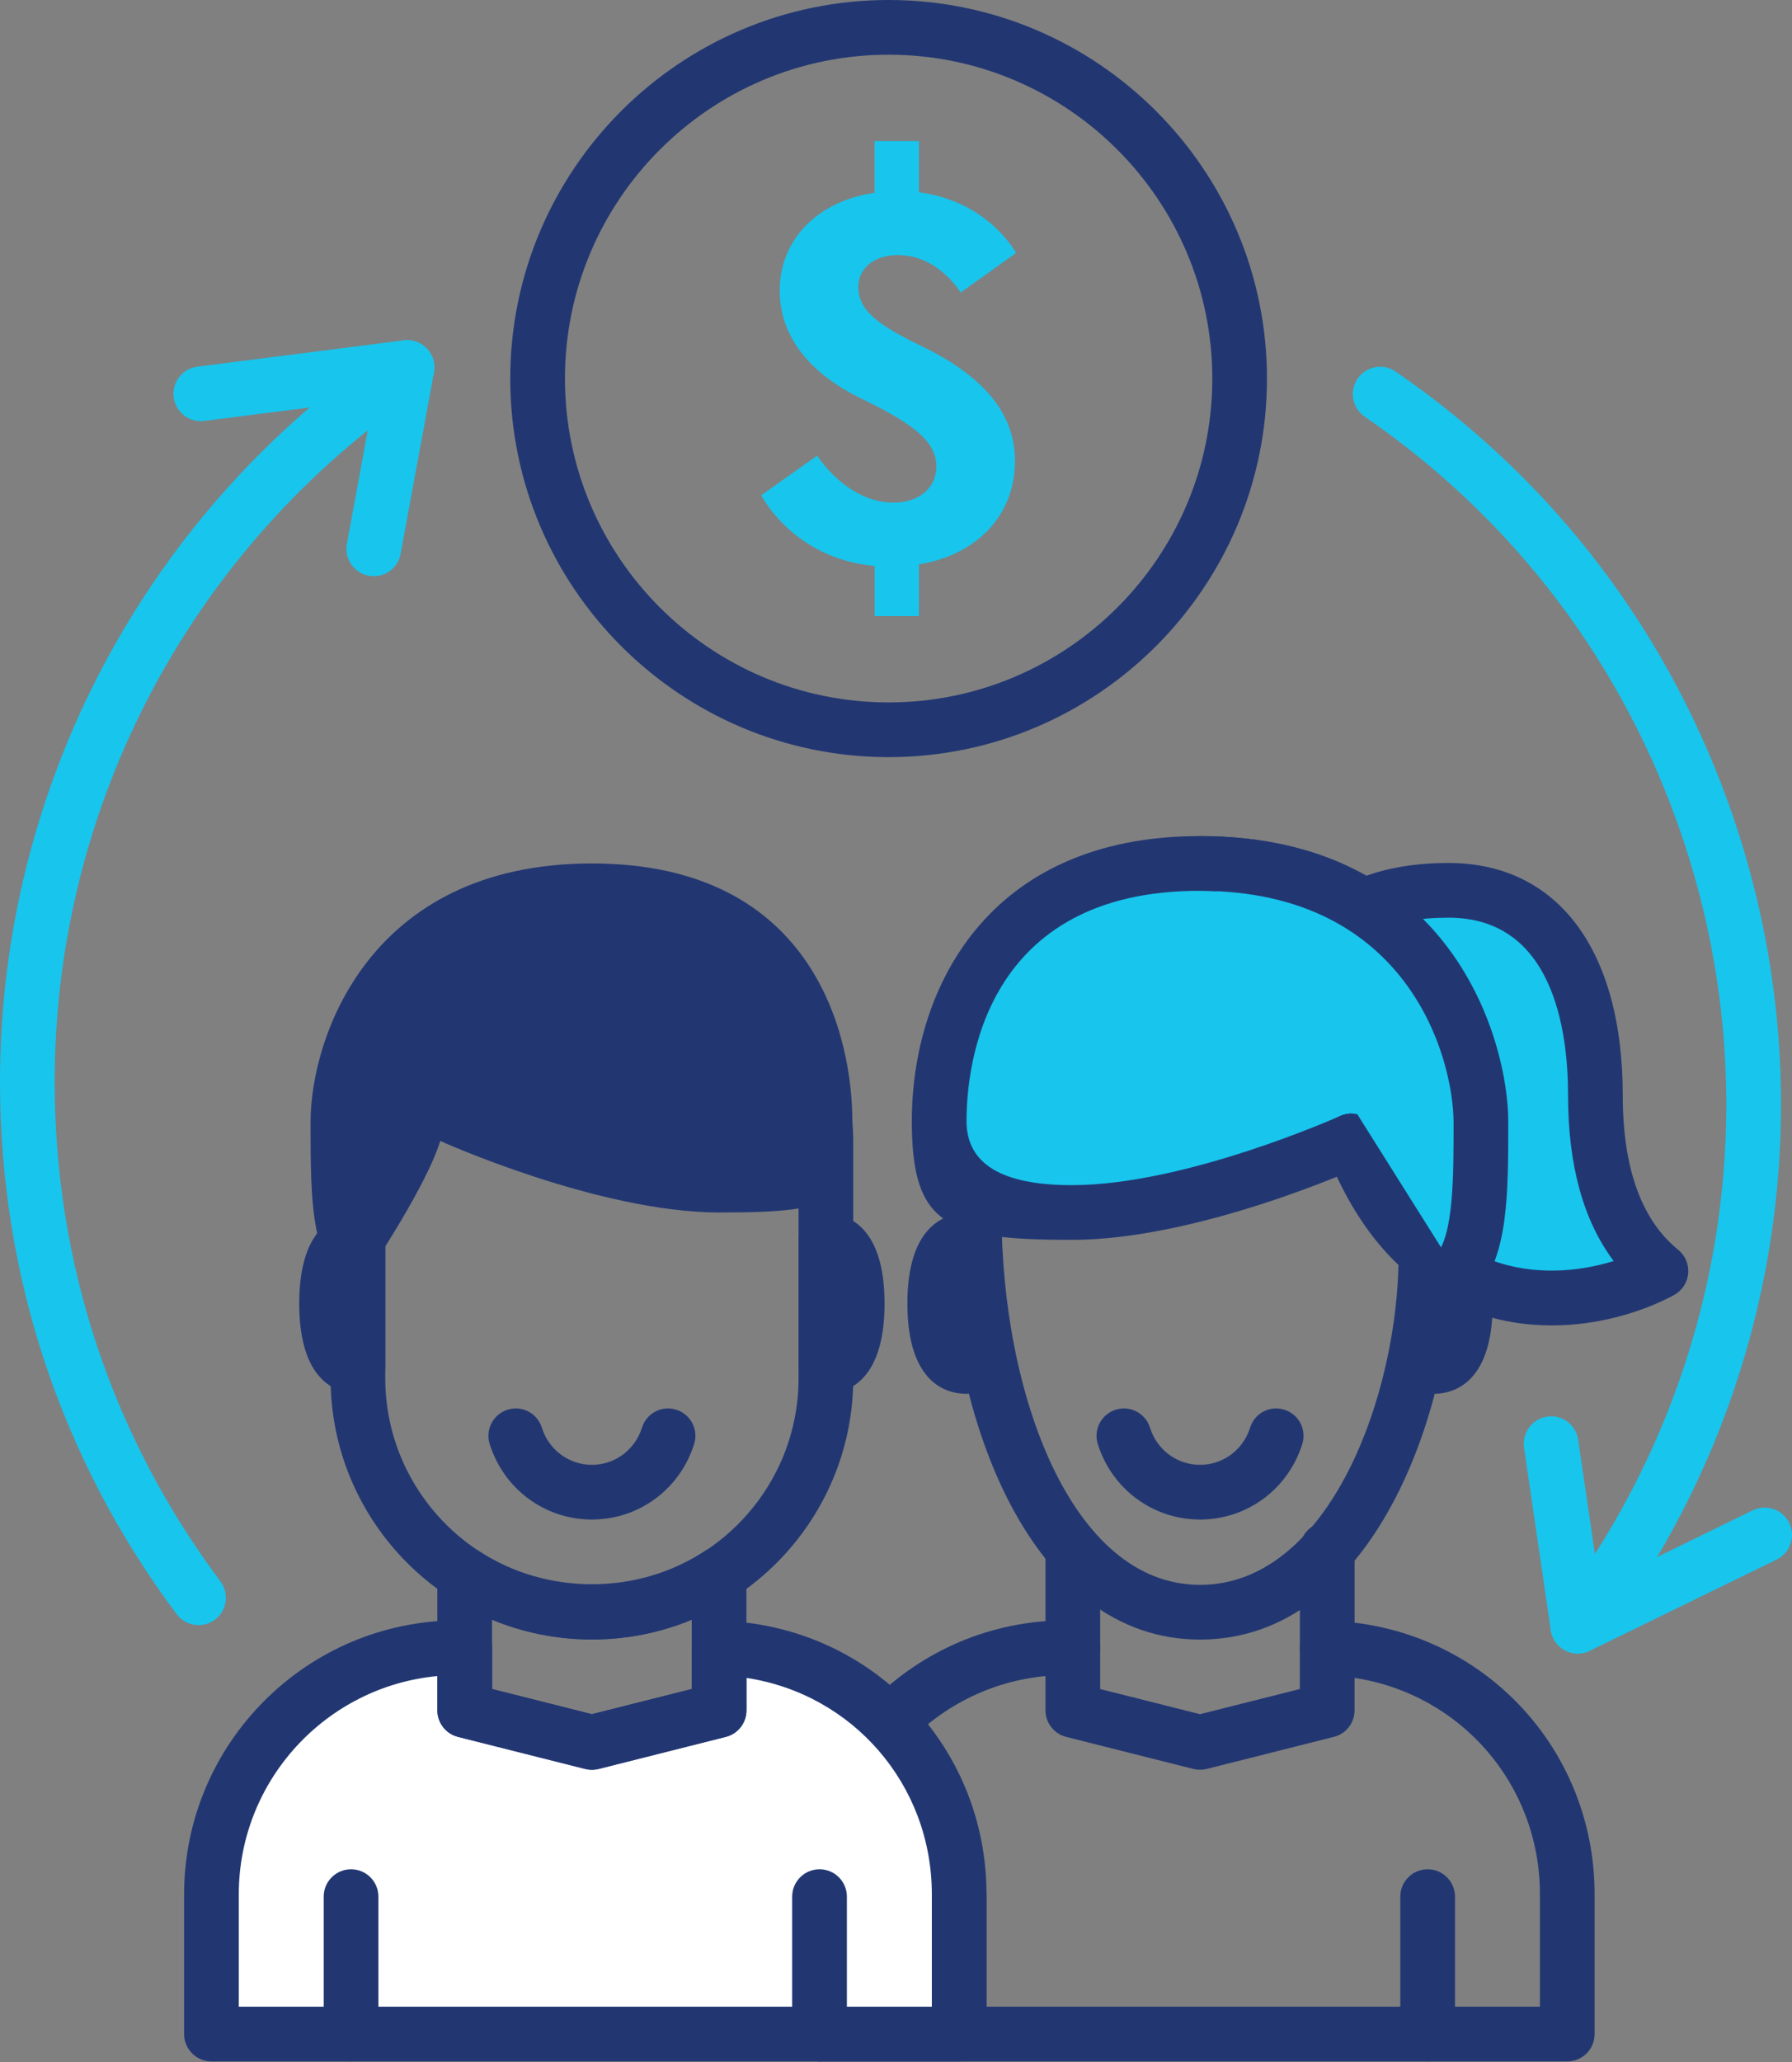 <svg width="80" height="92" viewBox="0 0 80 92" fill="none" xmlns="http://www.w3.org/2000/svg">
<rect x="0" y="0" width="80" height="92" fill="#808080" stroke="none"/>
<path d="M39.67 33.781C30.356 33.781 22.779 26.204 22.779 16.891C22.779 7.578 30.356 0 39.67 0C48.984 0 56.561 7.577 56.561 16.891C56.561 26.205 48.984 33.781 39.67 33.781ZM39.67 2.441C31.702 2.441 25.221 8.924 25.221 16.891C25.221 24.858 31.702 31.34 39.67 31.34C47.638 31.34 54.12 24.858 54.12 16.891C54.12 8.924 47.638 2.441 39.67 2.441Z" fill="#223772"/>
<path d="M34.809 12.959C34.809 10.627 36.575 8.955 39.047 8.602V6.294H41.025V8.579C44.133 8.978 45.359 11.287 45.359 11.287L42.885 13.053C42.885 13.053 41.896 11.381 40.084 11.381C38.975 11.381 38.318 12.017 38.318 12.794C38.318 13.806 39.094 14.443 41.025 15.384C43.286 16.468 45.311 18.021 45.311 20.566C45.311 23.062 43.522 24.78 41.025 25.181V27.487H39.046V25.252C35.398 24.922 33.984 22.096 33.984 22.096L36.481 20.329C36.481 20.329 37.798 22.425 39.894 22.425C41.048 22.425 41.802 21.743 41.802 20.824C41.802 19.787 40.977 19.01 38.552 17.833C36.41 16.82 34.809 15.22 34.809 12.959Z" fill="#18C5ED"/>
<path d="M8.864 72.509C8.493 72.509 8.125 72.34 7.886 72.019C2.726 65.123 0 56.913 0 48.279C0 35.08 6.539 22.783 17.491 15.384C18.051 15.007 18.808 15.155 19.186 15.713C19.562 16.271 19.416 17.03 18.857 17.407C8.578 24.351 2.441 35.892 2.441 48.279C2.441 56.382 5 64.086 9.841 70.557C10.245 71.097 10.134 71.862 9.594 72.266C9.375 72.43 9.118 72.509 8.864 72.509Z" fill="#18C5ED"/>
<path d="M16.686 25.71C16.613 25.71 16.538 25.703 16.464 25.689C15.802 25.568 15.363 24.931 15.485 24.268L16.671 17.818L9.121 18.781C8.453 18.87 7.84 18.393 7.755 17.724C7.67 17.056 8.142 16.445 8.811 16.359L18.018 15.185C18.413 15.137 18.791 15.274 19.06 15.557C19.327 15.84 19.444 16.233 19.373 16.616L17.885 24.71C17.777 25.299 17.264 25.71 16.686 25.71Z" fill="#18C5ED"/>
<path d="M70.437 73.777C70.18 73.777 69.921 73.696 69.7 73.528C69.163 73.121 69.058 72.355 69.467 71.818C76.969 61.94 79.07 49.04 75.089 37.309C72.485 29.635 67.587 23.162 60.924 18.591C60.367 18.209 60.227 17.449 60.608 16.893C60.99 16.338 61.75 16.197 62.304 16.577C69.406 21.45 74.626 28.348 77.401 36.525C81.643 49.024 79.404 62.77 71.41 73.295C71.17 73.611 70.805 73.777 70.437 73.777Z" fill="#18C5ED"/>
<path d="M70.438 73.777C70.243 73.777 70.046 73.73 69.868 73.635C69.524 73.454 69.287 73.118 69.231 72.733L68.038 64.591C67.941 63.924 68.402 63.303 69.07 63.206C69.74 63.104 70.357 63.57 70.454 64.237L71.404 70.726L78.244 67.388C78.85 67.093 79.582 67.345 79.876 67.95C80.172 68.556 79.92 69.286 79.314 69.583L70.973 73.653C70.804 73.735 70.622 73.777 70.438 73.777Z" fill="#18C5ED"/>
<path d="M53.573 67.797C51.475 67.797 49.64 66.443 49.008 64.426C48.807 63.783 49.164 63.098 49.808 62.897C50.453 62.692 51.136 63.053 51.338 63.697C51.649 64.689 52.546 65.356 53.573 65.356C54.599 65.356 55.497 64.689 55.808 63.697C56.008 63.053 56.689 62.691 57.338 62.897C57.981 63.098 58.339 63.783 58.138 64.426C57.506 66.443 55.671 67.797 53.573 67.797Z" fill="#223772"/>
<path d="M60.323 50.906C60.323 50.906 53.262 54.098 47.845 54.098C42.428 54.098 41.925 53.595 41.925 50.016C41.925 46.437 43.492 38.525 53.552 38.525C63.612 38.525 66.111 46.457 66.111 50.035C66.111 53.614 66.127 56.806 63.999 57.484" fill="#18C5ED"/>
<path d="M64.001 58.705C63.484 58.705 63.003 58.373 62.837 57.854C62.634 57.211 62.989 56.525 63.632 56.32C64.893 55.919 64.893 52.967 64.893 50.113C64.893 47.173 62.855 39.745 53.555 39.745C43.898 39.745 43.148 47.607 43.148 50.016C43.148 51.924 44.714 52.878 47.847 52.878C52.932 52.878 59.754 49.824 59.822 49.794C60.437 49.516 61.16 49.789 61.437 50.403C61.715 51.017 61.441 51.74 60.828 52.018C60.53 52.153 53.463 55.319 47.847 55.319C42.227 55.319 40.706 54.659 40.706 50.016C40.706 44.152 44.071 37.304 53.555 37.304C64.858 37.304 67.334 46.495 67.334 50.036C67.334 54.017 67.334 57.704 64.372 58.647C64.248 58.686 64.124 58.705 64.001 58.705Z" fill="#223772"/>
<path d="M42.819 91.973C42.145 91.973 41.599 91.427 41.599 90.753V84.622C41.599 83.948 42.145 83.401 42.819 83.401C43.494 83.401 44.04 83.948 44.04 84.622V90.753C44.04 91.427 43.494 91.973 42.819 91.973Z" fill="#223772"/>
<path d="M63.734 91.973C63.06 91.973 62.514 91.427 62.514 90.753V84.622C62.514 83.948 63.06 83.401 63.734 83.401C64.409 83.401 64.955 83.948 64.955 84.622V90.753C64.955 91.427 64.409 91.973 63.734 91.973Z" fill="#223772"/>
<path d="M69.967 91.974H36.586C35.911 91.974 35.365 91.427 35.365 90.753V84.523C35.365 77.781 40.85 72.297 47.591 72.297H47.894C48.569 72.297 49.115 72.843 49.115 73.517V75.359L53.572 76.482L58.029 75.359V73.532C58.029 73.203 58.163 72.888 58.398 72.658C58.634 72.428 58.998 72.295 59.281 72.312C65.958 72.484 71.188 77.848 71.188 84.523V90.753C71.188 91.427 70.642 91.974 69.967 91.974ZM37.807 89.532H68.747V84.523C68.747 79.607 65.201 75.581 60.471 74.863V76.31C60.471 76.869 60.091 77.358 59.548 77.494L53.87 78.925C53.675 78.974 53.47 78.974 53.274 78.925L47.596 77.494C47.054 77.358 46.673 76.869 46.673 76.31V74.781C41.707 75.245 37.806 79.437 37.806 84.523L37.807 89.532Z" fill="#223772"/>
<path d="M43.127 62.187C42.339 62.187 40.508 61.795 40.508 58.161C40.508 54.528 42.339 54.135 43.127 54.135C43.799 54.135 44.34 54.678 44.343 55.351C44.345 55.994 43.844 56.524 43.212 56.573C43.118 56.728 42.949 57.205 42.949 58.161C42.949 59.118 43.119 59.594 43.212 59.749C43.844 59.797 44.345 60.327 44.343 60.971C44.34 61.643 43.799 62.187 43.127 62.187Z" fill="#223772"/>
<path d="M64.019 62.187C63.344 62.187 62.798 61.64 62.798 60.966C62.798 60.32 63.3 59.791 63.934 59.748C64.028 59.593 64.196 59.116 64.196 58.161C64.196 57.205 64.027 56.728 63.934 56.573C63.301 56.524 62.8 55.995 62.803 55.351C62.805 54.678 63.346 54.135 64.019 54.135C64.806 54.135 66.638 54.527 66.638 58.161C66.638 61.795 64.806 62.187 64.019 62.187Z" fill="#223772"/>
<path d="M53.573 73.153C46.151 73.153 42.269 63.568 42.269 54.098C42.269 53.424 42.815 52.877 43.489 52.877C44.164 52.877 44.71 53.424 44.71 54.098C44.71 62.152 47.817 70.712 53.573 70.712C59.356 70.712 62.437 62.172 62.437 56.007C62.437 55.333 62.983 54.787 63.657 54.787C64.332 54.787 64.878 55.333 64.878 56.007C64.878 62.922 61.285 73.153 53.573 73.153Z" fill="#223772"/>
<path d="M60.874 40.443C61.764 40.027 62.988 39.724 64.664 39.724C69.996 39.724 71.222 44.914 71.222 48.877C71.222 52.84 72.402 55.294 74.147 56.709C70.892 58.455 63.673 59.54 60.323 50.906" fill="#18C5ED"/>
<path d="M69.271 59.136C68.124 59.136 66.935 58.958 65.767 58.525C62.827 57.438 60.612 55.022 59.186 51.347C58.943 50.718 59.254 50.011 59.884 49.768C60.507 49.522 61.218 49.836 61.463 50.464C62.624 53.459 64.358 55.401 66.614 56.235C68.477 56.924 70.471 56.748 72.039 56.264C70.686 54.463 70.003 51.987 70.003 48.877C70.003 45.914 69.309 40.944 64.666 40.944C63.352 40.944 62.251 41.147 61.393 41.548C60.782 41.833 60.056 41.569 59.77 40.959C59.485 40.348 59.749 39.621 60.36 39.336C61.544 38.783 62.992 38.503 64.666 38.503C69.537 38.503 72.445 42.381 72.445 48.877C72.445 52.114 73.277 54.43 74.918 55.761C75.235 56.018 75.403 56.418 75.364 56.824C75.326 57.231 75.086 57.592 74.726 57.785C73.327 58.535 71.372 59.136 69.271 59.136Z" fill="#223772"/>
<path d="M53.554 38.525C63.614 38.525 66.113 46.457 66.113 50.035C66.113 52.893 66.123 55.504 65.043 56.785" fill="#18C5ED"/>
<path d="M65.042 58.006C64.766 58.006 64.485 57.912 64.257 57.719C63.742 57.285 63.675 56.515 64.11 55.999C64.892 55.07 64.892 52.548 64.892 50.11C64.892 47.173 62.855 39.745 53.554 39.745C52.879 39.745 52.333 39.199 52.333 38.525C52.333 37.851 52.879 37.304 53.554 37.304C64.857 37.304 67.333 46.495 67.333 50.036C67.333 53.25 67.333 55.961 65.977 57.572C65.736 57.858 65.39 58.006 65.042 58.006Z" fill="#223772"/>
<path d="M47.895 74.738C47.22 74.738 46.674 74.191 46.674 73.517V69.129C46.674 68.455 47.22 67.909 47.895 67.909C48.569 67.909 49.115 68.455 49.115 69.129V73.517C49.115 74.191 48.569 74.738 47.895 74.738Z" fill="#223772"/>
<path d="M59.252 74.738C58.577 74.738 58.031 74.191 58.031 73.517V69.129C58.031 68.455 58.577 67.909 59.252 67.909C59.927 67.909 60.473 68.455 60.473 69.129V73.517C60.473 74.191 59.927 74.738 59.252 74.738Z" fill="#223772"/>
<path d="M32.103 73.532V76.31L26.424 77.741L20.746 76.31V73.517H20.444C14.366 73.517 9.438 78.444 9.438 84.522V90.753H42.82V84.522C42.82 78.542 38.046 73.686 32.103 73.532Z" fill="white"/>
<path d="M42.821 91.974H9.439C8.765 91.974 8.219 91.427 8.219 90.753V84.523C8.219 77.781 13.704 72.297 20.445 72.297H20.748C21.422 72.297 21.968 72.843 21.968 73.517V75.359L26.426 76.482L30.883 75.359V73.532C30.883 73.203 31.017 72.887 31.252 72.657C31.488 72.427 31.8 72.295 32.136 72.311C38.812 72.485 44.041 77.849 44.041 84.523V90.753C44.041 91.427 43.495 91.974 42.821 91.974ZM10.66 89.532H41.6V84.523C41.6 79.608 38.055 75.581 33.325 74.863V76.31C33.325 76.869 32.944 77.358 32.402 77.494L26.724 78.925C26.528 78.974 26.323 78.974 26.128 78.925L20.45 77.494C19.907 77.358 19.527 76.869 19.527 76.31V74.781C14.56 75.245 10.66 79.437 10.66 84.523L10.66 89.532Z" fill="#223772"/>
<path d="M26.425 73.153C19.991 73.153 14.758 67.919 14.758 61.486V51.003C14.758 44.57 19.991 39.336 26.425 39.336C32.859 39.336 38.092 44.57 38.092 51.003V61.486C38.092 67.919 32.859 73.153 26.425 73.153ZM26.425 41.777C21.338 41.777 17.199 45.916 17.199 51.003V61.486C17.199 66.573 21.338 70.712 26.425 70.712C31.512 70.712 35.651 66.573 35.651 61.486V51.003C35.651 45.916 31.512 41.777 26.425 41.777Z" fill="#223772"/>
<path d="M26.424 67.797C24.326 67.797 22.492 66.443 21.86 64.426C21.658 63.783 22.016 63.098 22.66 62.897C23.306 62.692 23.988 63.053 24.189 63.697C24.5 64.689 25.398 65.356 26.424 65.356C27.451 65.356 28.349 64.689 28.66 63.697C28.861 63.053 29.543 62.691 30.189 62.897C30.833 63.098 31.191 63.783 30.989 64.426C30.357 66.443 28.523 67.797 26.424 67.797Z" fill="#223772"/>
<path d="M26.424 38.525C36.484 38.525 38.051 46.437 38.051 50.016C38.051 53.595 37.548 54.098 32.131 54.098C26.714 54.098 19.653 50.906 19.653 50.906C18.976 53.131 15.977 57.484 15.977 57.484C13.849 56.807 13.865 53.614 13.865 50.036C13.865 46.457 16.364 38.525 26.424 38.525Z" fill="#223772"/>
<path d="M15.672 91.973C14.997 91.973 14.451 91.427 14.451 90.753V84.622C14.451 83.948 14.997 83.401 15.672 83.401C16.347 83.401 16.893 83.948 16.893 84.622V90.753C16.893 91.427 16.347 91.973 15.672 91.973Z" fill="#223772"/>
<path d="M36.586 91.973C35.911 91.973 35.365 91.427 35.365 90.753V84.622C35.365 83.948 35.911 83.401 36.586 83.401C37.261 83.401 37.807 83.948 37.807 84.622V90.753C37.807 91.427 37.261 91.973 36.586 91.973Z" fill="#223772"/>
<path d="M26.423 78.962C26.323 78.962 26.223 78.949 26.125 78.925L20.447 77.494C19.905 77.358 19.524 76.869 19.524 76.31V70.247C19.524 69.8 19.769 69.388 20.162 69.174C20.557 68.96 21.036 68.981 21.41 69.223C24.407 71.171 28.439 71.171 31.436 69.223C31.81 68.981 32.291 68.96 32.684 69.174C33.078 69.388 33.322 69.8 33.322 70.247V76.31C33.322 76.869 32.942 77.358 32.399 77.494L26.721 78.925C26.623 78.949 26.523 78.962 26.423 78.962ZM21.966 75.359L26.423 76.482L30.881 75.359V72.265C28.067 73.434 24.779 73.434 21.966 72.265L21.966 75.359Z" fill="#223772"/>
<path d="M36.87 62.187C36.195 62.187 35.649 61.64 35.649 60.966V55.355C35.649 54.681 36.195 54.135 36.87 54.135C37.658 54.135 39.489 54.527 39.489 58.161C39.489 61.794 37.658 62.187 36.87 62.187Z" fill="#223772"/>
<path d="M15.977 62.187C15.19 62.187 13.358 61.795 13.358 58.161C13.358 54.526 15.19 54.135 15.977 54.135C16.652 54.135 17.198 54.681 17.198 55.355V60.966C17.198 61.64 16.652 62.187 15.977 62.187Z" fill="#223772"/>
</svg>
